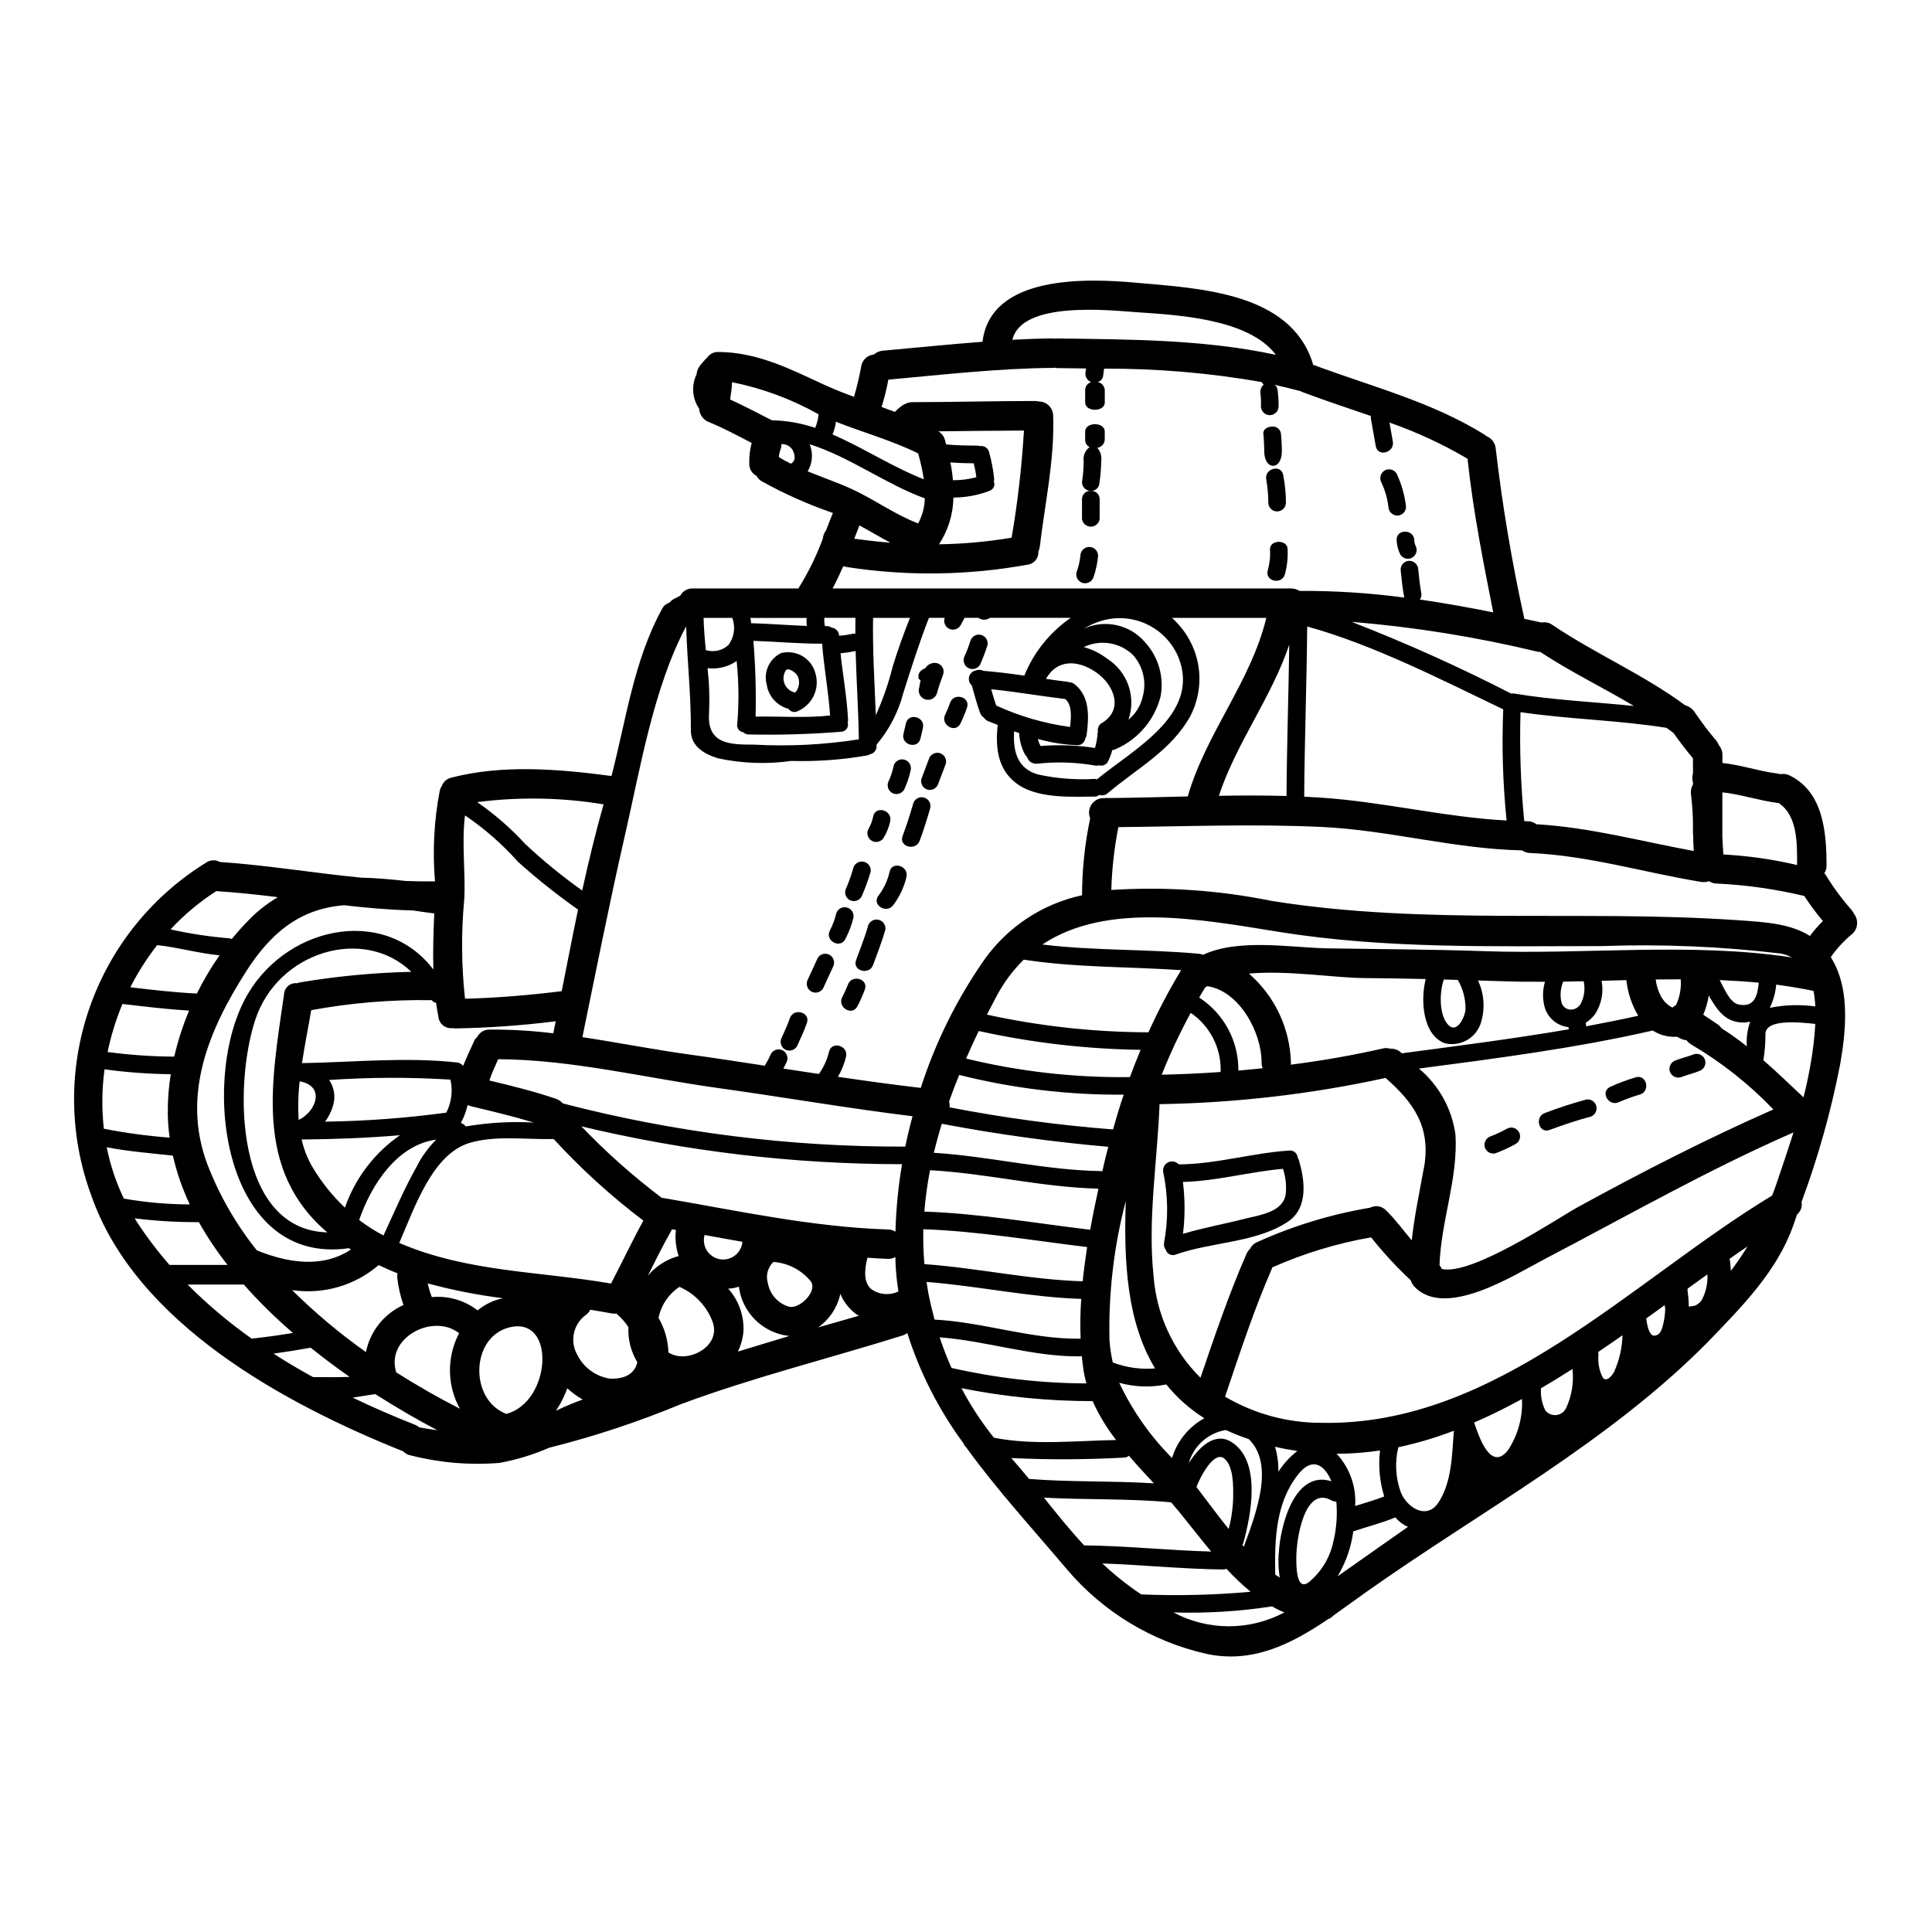 <?xml version="1.0" encoding="UTF-8"?>
<!-- Uploaded to: SVG Repo, www.svgrepo.com, Generator: SVG Repo Mixer Tools -->
<svg fill="#000000" width="800px" height="800px" version="1.1" viewBox="144 144 512 512" xmlns="http://www.w3.org/2000/svg">
 <g>
  <path d="m591.64 490.32c0-0.156 1.301-0.156 1.738-0.395v0.004c0.625-0.316 1.168-0.781 1.574-1.355 1.129-2.102 1.66-4.473 1.531-6.856-1.738 1.246-3.484 2.519-5.246 3.789 0 0.129-0.027 0.34-0.027 0.496 0.195 1.344 0.309 2.699 0.336 4.055 0.039 0.078 0.039 0.184 0.094 0.262zm43.727-104.09c1.18 1.551 1.035 3.731-0.332 5.117-2.234 1.816-4.203 3.938-5.852 6.297 0.418 0.676 0.809 1.379 1.18 2.156 3.766 7.769 2.754 17.879 1.328 26.086v0.004c-2.41 12.473-5.844 24.723-10.266 36.633 0.246 1.238-0.207 2.516-1.18 3.324-0.336 1.012-0.699 2-1.039 2.988-4.328 12.203-13.746 21.59-22.5 30.699-26.137 26.5-59.73 44.582-89.973 65.891-3.09 2.18-6.184 4.469-9.352 6.691-0.398 0.457-0.906 0.805-1.48 1.012-9.668 6.551-19.957 11.809-32.273 9.148v-0.004c-14.398-3.273-27.348-11.133-36.898-22.395-9.094-10.781-18.652-21.176-26.684-32.32l0.004 0.004c-0.332-0.289-0.578-0.656-0.727-1.07-6.523-8.863-11.555-18.738-14.887-29.227-0.367 0.285-0.781 0.508-1.223 0.648-19.488 6.106-39.648 11.094-58.77 18.211-11.328 4.699-22.992 8.555-34.891 11.539-4.215 1.836-8.629 3.188-13.152 4.023-7.883 0.641-15.816-0.023-23.484-1.969-0.785-0.129-1.508-0.512-2.055-1.09-31.191-12.48-70.891-33.863-82.699-67.898-5.871-15.961-6.039-33.461-0.473-49.531 5.562-16.07 16.516-29.719 31-38.637 1.078-0.711 2.461-0.762 3.586-0.129 12.551 0.859 24.941 2.938 37.438 4.156 3.871 0.078 7.848 0.441 11.926 0.887 2.363 0.074 4.754 0.129 7.144 0.102 0.168-0.02 0.336-0.008 0.496 0.027-0.684-8.066-0.258-16.188 1.273-24.137 0.098-0.41 0.273-0.801 0.52-1.145 0.398-1.129 1.348-1.973 2.519-2.234 13.664-3.543 28.449-2.285 42.273-0.465h-0.004c0.059 0.023 0.121 0.043 0.184 0.051 3.898-14.957 5.871-30.449 13.355-44.223v0.004c0.398-0.832 1.121-1.457 1.996-1.742 0.527-0.617 1.207-1.082 1.969-1.348-0.469 0.18 0.859-0.496 0.754-0.418h0.004c0.043-0.043 0.094-0.078 0.152-0.102 0.672-1.227 1.98-1.965 3.379-1.898h27.945c0.047-0.117 0.109-0.23 0.18-0.34 2.531-4.078 4.641-8.406 6.297-12.914 0.055-0.777 0.344-1.52 0.832-2.129 0.598-1.531 1.18-3.09 1.82-4.625h-0.004c-6.547-2.25-12.887-5.074-18.938-8.441-0.551-0.352-1.008-0.836-1.324-1.406-1.215-0.625-1.957-1.902-1.898-3.269-0.055-1.832 0.164-3.664 0.652-5.434-3.664-1.898-7.301-3.867-11.094-5.43l-0.004 0.004c-1.617-0.531-2.75-1.992-2.856-3.691-1.832-2.695-2.078-6.164-0.652-9.094 0.035-0.609 0.219-1.203 0.531-1.727 0.293-0.484 0.633-0.938 1.016-1.352 0.051-0.051 0.285-0.34 0.395-0.441 0 0.051-0.055 0.102-0.105 0.18v0.004c0.25-0.402 0.566-0.754 0.938-1.039 0.684-1.016 1.844-1.598 3.066-1.531 10.262 0.102 18.629 4.363 27.723 8.574 2.676 1.219 5.402 2.309 8.156 3.324h-0.004c0.801-2.762 1.457-5.562 1.969-8.395 0.391-1.555 1.723-2.691 3.32-2.832 0.66-0.602 1.504-0.957 2.394-1.012 8.781-0.789 17.562-1.688 26.371-2.363 2.129-17.77 27.59-16.836 40.738-15.641 16.652 1.484 40.738 2.496 46.734 21.203 0.051 0.172 0.086 0.344 0.109 0.52 15.383 5.766 31.461 9.793 45.52 18.574 0.148 0.102 0.285 0.215 0.414 0.34 1.402 0.547 2.375 1.848 2.492 3.352 1.766 15.145 4.297 30.188 7.586 45.078 1.535 0.312 3.066 0.648 4.625 0.988v-0.004c0.949-0.188 1.934 0.016 2.727 0.574 11.434 7.719 24.164 13.145 35.258 21.355h0.004c1.031 0.277 1.93 0.926 2.516 1.816 0.102 0.156 0.207 0.289 0.312 0.441 0.059 0.066 0.109 0.137 0.156 0.211 1.57 2.324 3.269 4.559 5.09 6.691 0.367 0.422 0.656 0.906 0.859 1.426 0.629 0.727 0.965 1.664 0.938 2.625v2.078c4.938 0.496 9.641 2.184 14.602 2.805v0.004c0.254 0.023 0.508 0.074 0.75 0.156 0.859-0.168 1.746-0.043 2.519 0.363 8.887 4.394 9.719 15.07 9.719 23.824 0.031 0.727-0.168 1.449-0.57 2.055 0.129 0.18 0.262 0.336 0.395 0.52 2.012 3.285 4.305 6.387 6.856 9.273 0.246 0.324 0.457 0.668 0.637 1.031zm-11.719 5.793h0.004c1.043-1.395 2.191-2.711 3.43-3.934-1.777-2.117-3.426-4.34-4.934-6.652-7.547-1.801-15.246-2.898-22.996-3.277-0.797 0.043-1.586-0.188-2.234-0.648-0.656 0.246-1.359 0.316-2.051 0.207-15.172-2.469-29.957-7.016-45.391-7.664v0.004c-0.762-0.023-1.504-0.266-2.129-0.703-17.953-0.367-35.281-5.379-53.184-6.211-17.902-0.832-35.816-0.129-53.781 0.051-1.09 5.492-1.715 11.062-1.871 16.656 14.199-0.918 28.457 0.055 42.402 2.883 40.934 6.574 81.918 2.312 123.12 5.094 7.352 0.52 14.262 0.809 19.613 4.211zm1.43 18.68c-0.07-1.375-0.227-2.746-0.465-4.106-3.301-0.676-6.574-1.223-9.898-1.664-0.184 2.144-0.766 4.231-1.715 6.16 3.973-0.812 8.059-0.938 12.074-0.375zm-1.324 15.664 0.004 0.004c0.668-3.644 1.109-7.324 1.32-11.023-4.231-0.441-13.09-1.379-13.223 2.625h0.004c0.02 2.344-0.164 4.684-0.547 6.992 3.613 3.148 7.086 6.519 10.629 9.84 0.723-2.754 1.316-5.59 1.812-8.426zm-3.508-53.137c0-5.59 0.207-13.121-4.938-16.449h-0.262c-4.883-0.621-9.695-2.285-14.602-2.805v10.914c0 0.078-0.027 0.152-0.027 0.23 0.055 1.766 0.156 3.543 0.289 5.324l0.004 0.004c6.582 0.348 13.121 1.281 19.535 2.793zm-5.715 85.215c1.609-4.754 3.246-9.531 4.754-14.34-22.656 9.898-44.062 22.137-65.941 33.566-7.797 4.055-26.398 16.082-34.582 7.223l0.008 0.004c-0.426-0.461-0.734-1.012-0.91-1.609-3.777-3.527-7.285-7.332-10.5-11.379-9.031 1.57-17.836 4.25-26.211 7.973l-0.078 0.312c-4.832 11.066-8.551 22.527-12.418 33.934 7.773 4.578 16.645 6.977 25.668 6.934 46.348 0.887 82.098-37.723 119.3-60.223 0.309-0.781 0.617-1.562 0.906-2.394zm4.328-60.719 0.004 0.004c-0.938-0.512-1.957-0.863-3.016-1.039-15.738-1.879-31.598-2.535-47.438-1.969-28.656 0-56.949 0.789-85.348-3.742-20.5-3.297-45.695-8.105-62.82 3.324 13.797 1.688 27.773 1.18 41.648 2.469h-0.004c0.324 0.031 0.641 0.121 0.934 0.262 9.406-4.418 23.223-1.898 32.996-1.715 13.902 0.234 27.75 0.262 41.625 0.754 26.996 0.926 54.695-2.398 81.426 1.652zm-11.043 17.02c-0.504 0.121-1.02 0.199-1.535 0.234-5.144 0.105-7.25-3.43-9.445-7.144-0.273 1.742-0.762 3.445-1.457 5.066 1.273 0.832 2.523 1.664 3.766 2.519v-0.004c0.422 0.305 0.789 0.676 1.094 1.098 2.316 1.473 4.547 3.066 6.691 4.777-0.16-2.219 0.141-4.449 0.887-6.547zm-3.094-4.547c4.328 0.91 5.043-2.523 5.375-5.769-3.43-0.34-6.906-0.543-10.363-0.699 1.262 2.387 2.715 5.973 5 6.469zm-2.023 70.59c1.574-2.106 3.039-4.234 4.418-6.473-1.574 1.066-3.195 2.156-4.781 3.301l-0.004 0.004c0.082 0.234 0.137 0.48 0.16 0.727 0.086 0.773 0.164 1.609 0.207 2.441zm11.273-42.766c-6.394-6.68-13.68-12.449-21.648-17.145-0.531-0.289-0.996-0.691-1.352-1.18-0.016 0-0.027-0.012-0.027-0.027-0.547-0.043-1.082-0.195-1.574-0.441-0.34-0.156-0.648-0.34-0.988-0.496-0.945 0.078-1.898 0.016-2.828-0.18-1.27-0.258-2.477-0.754-3.562-1.457-20.422 4.68-41.207 7.352-61.965 10.086v-0.004c5.312 4.438 8.77 10.703 9.691 17.562 0.703 11.609-3.867 22.914-4.231 34.555 0.25 0.297 0.449 0.629 0.594 0.988 7.926 1.898 30.918-13.562 35.984-16.344 16.922-9.266 34.227-18.148 51.891-25.918zm-21.113-68.508c-0.074-1.379-0.129-2.727-0.152-4.082-0.031-0.18-0.051-0.363-0.051-0.543v-2.106c-0.008-2.754-0.18-5.504-0.52-8.234-0.137-0.918 0.047-1.855 0.52-2.656v-0.492 0.004c-0.238-0.797-0.238-1.645 0-2.441v-4.004c-1.848-2.18-3.543-4.445-5.195-6.754h-0.004c-0.047-0.043-0.098-0.078-0.156-0.105-0.547-0.441-1.117-0.832-1.664-1.219-12.809-2.051-25.824-2.258-38.684-4.156v-0.004c-0.281 9.645 0.047 19.293 0.988 28.891 0.285 0 0.57 0.027 0.855 0.027 0.848-0.02 1.676 0.258 2.34 0.789 14.172 0.82 27.824 4.539 41.723 7.086zm-3.453 34.035v-0.027c-2.211 0-4.422 0.027-6.629 0.051 0.18 1.605 0.676 3.16 1.457 4.57 0.637 1.133 1.559 2.074 2.676 2.731 0.125 0.035 0.246 0.078 0.363 0.129 0.254-0.266 0.555-0.488 0.887-0.648 0.996-2.125 1.426-4.469 1.246-6.809zm-4.106 87.238c-0.055-0.285-0.105-0.594-0.156-0.91-1.609 1.18-3.246 2.363-4.883 3.543 0.055 0.242 0.098 0.484 0.129 0.73 0.102 0.938 0.676 3.938 2.078 3.816 1.18-0.078 1.738-1.09 2.055-2.156 0.48-1.633 0.742-3.32 0.777-5.023zm-7.148-77.602c-1.715-2.887-2.789-6.109-3.148-9.445-2.207 0.078-4.387 0.129-6.574 0.18h0.004c0.598 3.066-0.027 6.25-1.742 8.859-0.684 0.898-1.52 1.672-2.465 2.289 0.066 0.301 0.117 0.602 0.152 0.91 4.582-0.871 9.195-1.781 13.773-2.793zm-6.297 94.152c1.309-2.992 2.031-6.211 2.129-9.48-2.129 1.48-4.309 2.988-6.469 4.445h0.004c0.047 0.16 0.078 0.324 0.102 0.492-0.242 2.148 0.148 4.324 1.117 6.262 1.102 1.48 2.742-0.887 3.129-1.719zm-8.949-97.324c0.949-1.84 1.23-3.953 0.785-5.977-1.789 0.027-3.609 0.078-5.43 0.105l0.004 0.004c-0.688 1.641-0.867 3.449-0.52 5.195 0.094 0.668 0.449 1.277 0.988 1.688 0.074 0.051 0.102 0.078 0.102 0.102 0.074 0.023 0.145 0.059 0.207 0.105 0.051 0.023 0.207 0.102 0.285 0.129 0.234 0.074 0.598 0.152 0.648 0.18v0.004c1.195 0.121 2.348-0.484 2.93-1.535zm-3.938 107.28c1.559-3.266 2.164-6.906 1.746-10.5-2.754 1.766-5.535 3.484-8.34 5.117-0.141 1.996 0.246 3.992 1.117 5.793 0.66 0.898 1.734 1.391 2.844 1.309 1.109-0.082 2.098-0.73 2.617-1.711zm0.789-100.52c-0.027-0.195-0.07-0.387-0.129-0.574-3-0.34-5.496-2.465-6.301-5.375-0.574-2.188-0.539-4.488 0.105-6.652-3.66 0.027-7.324 0-10.961-0.129-2.258-0.078-4.523-0.129-6.781-0.207l-0.004-0.004c1.625 3.473 1.91 7.422 0.809 11.098-1.215 4.106-5.434 6.543-9.602 5.543-5.691-2.082-6.574-11.02-5.066-17.02-5.512-0.129-11.02-0.215-16.531-0.262-7.406-0.051-20.188-2.106-30.309-1.18l0.004 0.004c6.844 5.961 10.875 14.516 11.117 23.59-0.004 0.184-0.02 0.363-0.051 0.543 8.398-1.062 16.664-2.527 24.363-4.285 0.66-0.168 1.352-0.148 2 0.055 1.016-0.059 2.012 0.273 2.785 0.934 0.086 0.102 0.18 0.199 0.281 0.285 14.789-1.973 29.566-3.844 44.246-6.363zm17.227-85.688c-8.184-4.91-16.84-9.055-24.797-14.316-0.262 0-0.527-0.027-0.785-0.078-16.172-3.894-32.621-6.535-49.203-7.894 14.398 5.602 28.5 11.941 42.246 18.992 0.262-0.039 0.527-0.039 0.789 0 10.473 1.762 21.129 2.207 31.727 3.297zm-33.543 197.51v0.004c2.777-4.07 4.148-8.934 3.898-13.852-4.18 2.285-8.391 4.394-12.68 6.238 1.457 4.359 4.422 12.625 8.758 7.613zm-0.18-167.16v0.004c-0.996-9.785-1.293-19.633-0.887-29.461-16.289-7.797-34.371-17.098-51.957-21.953-0.129 15.043-0.699 30.059-0.789 45.102 1.535 0.078 3.043 0.156 4.574 0.262 16.453 1.113 32.562 5.164 49.035 6.051zm-3.543-55.16c-2.676-13.508-5.352-27.016-6.809-40.711v0.004c-6.562-3.867-13.488-7.078-20.68-9.586 0.289 1.688 0.57 3.352 0.883 5.016 0.52 2.965-3.977 4.207-4.519 1.246-0.441-2.445-0.859-4.914-1.301-7.352-0.016-0.219-0.008-0.438 0.023-0.652-6.106-2.106-12.262-4.106-18.289-6.391-0.18-0.078-0.312-0.152-0.465-0.23-0.168-0.023-0.332-0.059-0.496-0.109-2.106-0.57-4.184-1.062-6.297-1.531 0.414 0.27 0.699 0.695 0.785 1.184 0.203 1.496 0.297 3.008 0.289 4.516 0 1.293-1.047 2.34-2.34 2.34-1.289 0-2.336-1.047-2.336-2.34 0.043-1.09 0.008-2.184-0.105-3.269-0.211-0.926 0.121-1.895 0.855-2.496-0.25-0.172-0.457-0.406-0.598-0.676-13.773-2.414-27.734-3.598-41.723-3.543-0.105 0.648-0.156 1.301-0.262 1.969h0.004c-0.133 0.766-0.703 1.383-1.457 1.574 1.059 0.191 1.844 1.086 1.898 2.156v3.246c0 2.598-5.195 2.598-5.195 0v-3.246c-0.023-0.996 0.645-1.879 1.609-2.129-1.148-0.426-1.785-1.648-1.48-2.832 0.051-0.262 0.074-0.52 0.129-0.789-2.574-0.023-5.144-0.074-7.742-0.102-0.164-0.023-0.328-0.059-0.492-0.105-0.164 0.027-0.328 0.047-0.496 0.051-14.625 0.129-29.125 1.789-43.691 3.117h0.004c-0.453 2.449-1.051 4.871-1.793 7.25 1.18 0.414 2.363 0.855 3.543 1.301v-0.004c0.59-0.645 1.25-1.219 1.969-1.715 0.211-0.156 0.449-0.281 0.699-0.363 0.586-0.336 1.25-0.508 1.926-0.496 10.809-0.023 21.648-0.312 32.477-0.312v0.004c0.359-0.012 0.719 0.031 1.066 0.129 2.078 0.012 3.766 1.688 3.789 3.766 0.395 11.746-2.18 23.125-3.543 34.734v0.004c-0.066 0.449-0.199 0.887-0.391 1.297 0.125 1.707-1.109 3.219-2.809 3.434-15.805 2.875-31.977 3.094-47.852 0.648-0.23-0.035-0.453-0.09-0.676-0.156-0.117-0.027-0.242-0.047-0.363-0.051-0.883 2-1.789 3.938-2.828 5.871h121.49c0.805-0.012 1.59 0.215 2.266 0.648 9.285-0.051 18.566 0.539 27.77 1.77 0-0.023-0.012-0.043-0.027-0.059-0.469-2.441-0.699-4.883-0.961-7.352h0.004c0.012-1.285 1.051-2.324 2.336-2.336 1.277 0.031 2.309 1.059 2.34 2.336 0.207 2.055 0.418 4.082 0.789 6.109h-0.004c0.148 0.629 0.02 1.293-0.363 1.82 6.488 0.93 12.961 2.102 19.402 3.398zm-7.34 105.2c0.043-2.738-0.668-5.434-2.055-7.793-1.219-0.027-2.441-0.078-3.688-0.105-1.27 3.562-1.27 10.004 1.457 12.293 2.281 1.891 4.258-2.809 4.285-4.394zm-7.086 130.58c3.508-5.535 3.481-12.473 4-18.895-4.785 1.832-9.703 3.293-14.715 4.371-0.965 3.934-0.746 8.066 0.629 11.875 1.582 4.074 6.934 7.609 10.078 2.648zm-3.938-88.492c1.949-10.832-2.672-17.32-10.16-23.898l0.004-0.004c-19.691 4.297-39.758 6.625-59.906 6.949-0.574 15.172-3.195 30.527-1.574 45.656v0.004c0.781 10.148 5.188 19.676 12.418 26.84 3.766-11.066 7.512-22.109 12.203-32.84 0.227-0.512 0.551-0.969 0.957-1.352 0.359-0.754 0.977-1.355 1.742-1.691 9.516-4.324 19.551-7.398 29.855-9.141h0.102c1.43-0.773 3.199-0.5 4.328 0.672 2.523 2.445 4.551 5.301 6.809 7.949 0.684-6.414 2.031-12.676 3.199-19.148zm-22.828 108.13c6.211-4.363 12.41-8.719 18.602-13.066v-0.004c-1.297-0.562-2.445-1.426-3.348-2.519-0.129 0.051-0.23 0.129-0.363 0.18-3.543 1.402-7.199 2.34-10.785 3.543v0.004c-0.555 4.195-1.965 8.23-4.137 11.863zm12.316-21.098c-1.23-3.941-1.613-8.102-1.117-12.203-3.809 0.574-7.656 0.859-11.508 0.859 3.477 3.738 5.254 8.75 4.91 13.848 2.566-0.789 5.164-1.543 7.684-2.504zm-13.355 11.414c0.727-3.309 0.945-6.707 0.652-10.082-0.434 0.016-0.863-0.086-1.25-0.285-7.223-4.129-9.375 10.445-9.352 15.121 0 1.848-0.129 9.094 3.297 6.547 3.481-2.863 5.828-6.875 6.621-11.309zm-14.598 3.637c0.414-7.769 4.363-22.16 13.949-19.098-1.82-4.418-5.094-6.574-8.859-1.762-5.977 7.586-6.184 17.25-6.027 26.496 0.418 0.262 0.789 0.52 1.18 0.789l0.004-0.004c-0.332-2.125-0.426-4.281-0.277-6.43zm2.051-200.7c0.078-13.355 0.547-26.738 0.727-40.117-4.676 13.977-14.004 26.004-18.656 40.062 5.949-0.109 11.922-0.109 17.898 0.047zm2.91 173.58c-1.969-0.289-3.938-0.648-5.949-1.117 0.633 2.152 0.93 4.387 0.883 6.625 1.34-2.121 3.043-3.988 5.035-5.516zm-3.457 42.789c-1.137-0.457-2.238-0.996-3.297-1.609-8.637 1.328-17.379 1.867-26.113 1.609 9.184 4.887 20.195 4.883 29.379-0.008zm-4.809-263.58h-24.996c0.598 0.539 1.16 1.113 1.691 1.715 2.941 3.238 4.828 7.297 5.398 11.633 0.57 4.336-0.199 8.746-2.203 12.633-5.016 9.145-14.219 13.945-21.93 20.5-0.617 0.527-1.465 0.695-2.234 0.441-0.312 0.281-0.719 0.438-1.141 0.441-5.199 0-14.445 0.676-20.074-2.988-5.629-3.664-6.391-9.742-5.688-16.004l-2.574-1.012c-0.438-0.176-0.809-0.488-1.062-0.887-0.453-0.27-0.801-0.684-0.988-1.18-0.91-2.418-1.535-4.91-2.234-7.375-0.66-0.57-0.941-1.461-0.727-2.301 0.215-0.844 0.887-1.492 1.738-1.676 0.668-0.254 1.414-0.219 2.055 0.102 3.609 0.289 7.223 0.75 10.832 1.27v0.004c2.523-6.199 6.805-11.527 12.312-15.328h-21.418c-0.91 0.676-2.156 0.676-3.066 0h-3.637c-0.02 0.031-0.039 0.066-0.051 0.102-0.395 0.625-0.676 1.301-1.066 1.949-0.637 1.008-1.934 1.375-3.004 0.848-1.066-0.531-1.566-1.781-1.152-2.898h-4.184c-2.57 6.574-4.676 13.227-6.805 19.953h-0.004c-1.301 5.027-3.723 9.699-7.082 13.664v0.367c0.055 1.07-0.707 2.012-1.77 2.18-0.18 0.133-0.383 0.23-0.598 0.289-6.68 1.172-13.461 1.668-20.238 1.477-6.469 0.914-13.047 0.676-19.434-0.699-3.543-1.117-7.199-3.117-7.172-7.43 0.074-9.199-0.965-18.344-1.246-27.551-8.703 16.395-12.203 37.93-16.344 55.934-4.004 17.512-7.535 35.359-11.148 52.949 9.508 1.43 18.992 3.324 28.527 4.625 6.598 0.91 13.199 1.922 19.797 2.938h0.004c0.621-1.023 1.176-2.082 1.664-3.172 0.312-0.535 0.824-0.926 1.426-1.082 0.598-0.156 1.234-0.066 1.77 0.25 1.098 0.66 1.477 2.074 0.855 3.195-0.234 0.547-0.52 1.039-0.789 1.574 3.148 0.492 6.297 0.961 9.445 1.43 0.051-0.051 0.051-0.102 0.078-0.156h0.004c1.203-1.734 2.074-3.668 2.57-5.715 0.648-2.938 5.172-1.688 4.523 1.246-0.445 1.891-1.172 3.703-2.156 5.375 7.301 1.066 14.625 2.082 21.953 2.938 3.898-12.125 9.59-23.598 16.887-34.035 6.195-8.695 15.414-14.766 25.852-17.016 0.02-6.852 0.742-13.688 2.156-20.395-0.504-1.188-0.379-2.551 0.336-3.629 0.711-1.078 1.918-1.723 3.207-1.727 7.426-0.051 14.859-0.262 22.316-0.441 4.812-16.719 16.762-30.434 20.816-47.324zm-7.406 119.98c2.129-0.184 4.285-0.395 6.441-0.625h0.004c-0.195-0.457-0.293-0.953-0.289-1.453 0.027-8.031-5.82-18.969-14.344-20.293h-0.023c-0.207 0.129-0.418 0.234-0.598 0.34-0.547 0.887-1.039 1.766-1.574 2.676 6.555 4.242 10.477 11.551 10.383 19.355zm1.453 126.16c3.148-8.602 8.289-21.719 1.301-28.5-2.07-0.691-4.098-1.496-6.078-2.414-4.715 0.789-8.547 4.231-9.84 8.832 2.703-4.309 6.961-8.414 11.355-5.637 8 5.066 5.168 19.461 3.09 26.863-0.07 0.145-0.148 0.281-0.234 0.418 0.148 0.133 0.285 0.281 0.406 0.438zm-2.828-13.039c0.023-2.887 0.152-8.082-2.258-10.234-2.781-2.469-6.523 4.938-7.477 7.453 2.57 3.352 5.43 7.301 8.547 11.148h-0.008c0.723-2.731 1.125-5.539 1.195-8.367zm4.625 24.992v0.004c-2.269-1.879-4.406-3.91-6.394-6.082-0.277 0.117-0.578 0.176-0.879 0.18-10.707-0.129-21.355-1.219-32.035-1.609 3.203 3.019 6.652 5.766 10.312 8.211 9.668 0.402 19.355 0.168 28.996-0.699zm6.691-327.8c-7.301-9.719-26.602-10.574-37.023-11.301-7.277-0.52-30.426-3.016-32.789 7.324 3.586-0.207 7.199-0.34 10.809-0.363l-0.004 0.008c0.16 0 0.316 0.016 0.469 0.051 0.164-0.031 0.332-0.047 0.496-0.051 19.473 0.258 39.035 0.258 58.055 4.336zm-14.645 190.05c0.23-6.238-2.762-12.152-7.922-15.664-2.887 5.309-5.453 10.781-7.691 16.391 5.094-0.105 10.32-0.336 15.613-0.727zm-2.496 127.1c-3.039-3.637-5.871-7.324-8.547-10.602-0.676-0.789-1.379-1.637-2.078-2.441-11.199-1.066-22.477-0.625-33.699-1.246 3.457 4.328 6.938 8.66 10.656 12.648 11.25 0.133 22.449 1.328 33.668 1.641zm-30.309-204.62c9.445-7.844 27.645-17.145 21.648-32.32h0.004c-1.621-3.914-4.656-7.078-8.504-8.863-3.844-1.781-8.219-2.047-12.258-0.75-1.559 0.512-3.059 1.191-4.469 2.027 5.703-2.66 12.484-1.133 16.5 3.715 3.461 3.863 4.93 9.113 3.973 14.211-1.582 6.172-5.894 11.281-11.715 13.875-0.336 0.188-0.707 0.293-1.09 0.312-0.254 1.023-0.621 2.016-1.094 2.961-0.418 0.906-1.434 1.371-2.391 1.094-0.305 0.078-0.621 0.105-0.938 0.074-5.074-0.898-10.254-1.074-15.379-0.52-1.238 0.188-2.426-0.562-2.781-1.766-0.211-0.172-0.387-0.383-0.52-0.625-0.945-1.762-1.484-3.715-1.574-5.715l-1.328-0.469c-0.312 4.992 0.676 9.84 6.297 11.434h0.004c4.945 1.086 10.016 1.48 15.07 1.184 0.191 0.02 0.383 0.066 0.562 0.141zm19.93 179.84c1.359-4.508 4.438-8.297 8.574-10.547-3.844-2.41-7.258-5.438-10.109-8.965-4.133 0.848-8.406 0.695-12.469-0.441 3.504 7.402 8.242 14.152 14.02 19.953zm-6.246-112.83c2.547-5.664 5.441-11.164 8.66-16.473-13.926-0.938-27.902-0.648-41.699-2.781v-0.004c-2.863 2.809-5.277 6.039-7.156 9.582-0.883 1.664-1.766 3.324-2.621 4.992 14.066 3.074 28.418 4.644 42.816 4.684zm-9.445 87.5c3.566 1.359 7.394 1.895 11.199 1.574-7.453-12.289-8.312-28.059-7.769-44.348-3.148 12.012-4.602 24.402-4.312 36.812 0.145 2.008 0.434 4 0.871 5.961zm7.922-176.44c1.066-3.84 0.129-7.957-2.492-10.961-3.469-3.434-8.727-4.309-13.121-2.184 2.238 0.605 4.332 1.645 6.168 3.059 5.426 3.418 7.773 10.133 5.664 16.188 1.906-1.555 3.238-3.699 3.781-6.102zm2.965 208.47c-2.234-2.391-4.496-4.832-6.625-7.324-0.316 0.305-0.738 0.48-1.18 0.492-9.984 0.562-19.992 0.605-29.98 0.129 1.574 1.789 3.148 3.664 4.699 5.535 10.988 0.879 22.059 0.469 33.074 1.168zm-6.352-107.66c0.887-2.418 1.848-4.832 2.832-7.223-14.434-0.207-28.809-1.879-42.902-4.988-1.145 2.391-2.262 4.832-3.352 7.301 14.211 3.453 28.797 5.102 43.422 4.91zm-4.484 13.875c0.887-3.117 1.793-6.184 2.832-9.223l0.004 0.004c-14.695 0.113-29.344-1.645-43.598-5.227-0.938 2.309-1.848 4.652-2.676 7.016 0.133 0.512 0.18 1.047 0.129 1.574 14.312 2.769 28.773 4.727 43.309 5.856zm-2.828 11.094c0.492-2.184 0.988-4.328 1.574-6.5v0.004c-14.801-1.293-29.523-3.328-44.117-6.102-0.789 2.547-1.484 5.117-2.106 7.691 14.957 0.938 29.359 4.625 44.453 4.856 0.051-0.02 0.102 0.051 0.184 0.051zm-0.105-118.81c5.82-3.543 3.246-10.082-1.508-13.406-5.117-3.543-10.492-3.348-13.328 1.715 1.945 0.285 3.894 0.547 5.844 0.789v0.004c0.141 0.016 0.273 0.059 0.395 0.129 0.441-0.008 0.871 0.129 1.223 0.395 4.234 3.219 3.938 8.73 3.324 13.508h0.004c-0.055 0.371-0.188 0.727-0.395 1.039-0.168 1.043-1.105 1.785-2.156 1.715-3.519-0.145-7.008-0.703-10.398-1.664 0.164 0.641 0.398 1.262 0.707 1.848 0.023 0 0.023 0 0.023 0.027 4.812-0.387 9.652-0.215 14.422 0.52 0.375-1.285 0.609-2.606 0.699-3.938 0.012-0.125 0.039-0.246 0.078-0.363-0.18-0.918 0.242-1.848 1.051-2.316zm3.766 190.02v0.004c-2.488-3.176-4.582-6.637-6.234-10.312-11.676 0.004-23.316-1.145-34.766-3.43 2.445 4.637 5.328 9.027 8.602 13.121 10.277 2.074 21.84 0.801 32.387 0.617zm-6.871-55.727c0.648-3.691 1.402-7.328 2.18-10.887-15.172-0.363-29.59-4.078-44.633-4.883v-0.004c-0.707 3.625-1.211 7.285-1.508 10.969 14.605 0.492 29.465 3.09 43.961 4.805zm-1.016 40.73c-0.316-1.129-0.566-2.273-0.75-3.43-0.207-1.273-0.34-2.547-0.469-3.844-0.133 0.047-0.273 0.078-0.414 0.102-12.652 0.129-24.734-4.106-37.258-5.039 0.91 2.777 1.969 5.457 3.148 8.105 11.727 2.676 23.715 4.055 35.742 4.106zm-0.984-27.043c0.312-3.043 0.723-6.082 1.18-9.098-14.266-1.711-29.098-4.231-43.414-4.723h0.004c-0.074 3.086 0.02 6.172 0.285 9.25 14.07 1.012 27.863 4.133 41.945 4.547zm-0.547 15.195c-0.141-3.516-0.09-7.039 0.16-10.551-13.777-0.441-27.258-3.43-40.973-4.496 0.156 0.965 0.262 1.898 0.441 2.859 0.469 2.418 1.039 4.781 1.664 7.121 13.016 0.676 25.484 5.223 38.609 5.066zm-2.805-162.12c0.34-2.625 0.547-6.004-1.301-7.406-6.547-0.789-13.043-1.922-19.59-2.598 0.395 1.457 0.832 2.887 1.328 4.328 6.207 2.844 12.797 4.758 19.562 5.676zm-15.484-50.156c1.617-9.398 2.711-18.879 3.273-28.398-7.59 0.023-15.148 0.129-22.707 0.207 0.875 0.492 1.516 1.316 1.766 2.289 0.105 0.395 0.207 0.789 0.316 1.18 2.754 0.262 5.512 0.312 8.266 0.312h-0.004c0.215 0.016 0.422 0.059 0.625 0.129 1.113-0.207 2.199 0.477 2.492 1.574 0.66 2.332 1.113 4.719 1.359 7.133 0.016 0.223-0.02 0.445-0.105 0.648 0.203 0.465 0.207 0.992 0.012 1.457-0.195 0.469-0.578 0.832-1.051 1.012-3.082 1.191-6.359 1.809-9.664 1.816-0.066 4.41-1.395 8.711-3.82 12.391 6.449-0.102 12.879-0.688 19.242-1.75zm-9.336-16.031c-0.156-1.242-0.391-2.477-0.703-3.688-2.051 0-4.129-0.078-6.184-0.234v-0.004c0.316 1.562 0.543 3.137 0.676 4.723 2.098 0.012 4.184-0.258 6.211-0.797zm-13.926 0.543c-0.355-2.316-0.859-4.606-1.508-6.856-7.016-3.457-14.562-5.535-21.797-8.391v-0.004c-0.137 1.164-0.434 2.301-0.887 3.379 8.145 3.519 15.836 8.602 24.176 11.871zm-1.508 11.695c1.105-2.039 1.711-4.309 1.766-6.625-10.469-3.844-19.98-11.043-30.504-14.344 0.199 0.523 0.359 1.062 0.469 1.609 0.348 1.914-0.012 3.891-1.012 5.562 3.816 1.574 7.715 2.883 11.531 4.625 6.066 2.75 11.5 6.805 17.734 9.172zm-2.156 25.043h-9.785c-0.156 8.602 0.395 17.172 0.727 25.773 1.875-4.144 3.371-8.445 4.469-12.859 1.32-4.34 2.894-8.68 4.574-12.914zm-1.246 140.12c0.547-2.699 1.18-5.375 1.926-8.055-17.227-2.106-34.402-5.094-51.562-7.477-19.285-2.676-38.738-7.535-58.254-7.641-0.859 1.875-1.688 3.742-2.34 5.641 5.949 1.43 11.871 2.883 17.664 4.856v0.004c0.699 0.234 1.32 0.656 1.797 1.219 29.633 7.699 60.137 11.547 90.75 11.445zm-1.82 38.398v0.004c-0.371-2.367-0.621-4.754-0.75-7.144-0.027-0.676-0.027-1.328-0.055-2h-0.004c-0.598 0.336-1.277 0.504-1.965 0.492-1.82-0.078-3.637-0.18-5.434-0.312-0.02 0.051-0.027 0.105-0.023 0.16-0.676 2.469-1.273 6.648 1.352 8.391 2.066 1.297 4.656 1.449 6.863 0.406zm-0.789-15.875v0.004c0.164-5.992 0.746-11.965 1.746-17.875-28.625 0-57.148-3.367-84.988-10.027 6.586 6.887 13.723 13.23 21.336 18.965 0.18 0.027 0.363 0.027 0.543 0.055 19.746 3.379 39.309 7.664 59.395 8.312 0.684 0 1.355 0.195 1.934 0.562zm-10.734-183.61c3.148 0.441 6.262 0.789 9.402 1.039-2.754-1.453-5.43-3.09-8.211-4.574-0.465 1.18-0.91 2.344-1.375 3.543zm-9.77 209c3.586-1.039 7.195-2.078 10.809-3.094-0.289-0.156-0.566-0.332-0.832-0.52-1.805-1.367-3.211-3.188-4.082-5.273-0.785 3.598-2.887 6.773-5.894 8.902zm10.809-155.87c-0.129-7.793-0.648-15.586-0.859-23.379-1.32 0.273-2.656 0.473-4 0.598 0.621 5.902 1.711 11.715 2 17.664-0.008 0.223-0.043 0.441-0.105 0.652 0.176 0.543 0.098 1.137-0.215 1.617s-0.824 0.793-1.395 0.848c-8.133 0.66-16.293 0.902-24.449 0.73-0.605 0.051-1.203-0.168-1.633-0.602-0.504-0.059-0.961-0.324-1.258-0.734-0.301-0.41-0.414-0.926-0.316-1.426 0.469-5.559 0.414-11.152-0.156-16.707-2.254 1.559-4.996 2.231-7.715 1.898 0.453 4.012 0.586 8.051 0.395 12.082-0.492 8.078 5.562 8.184 11.926 8.184 9.285 0.508 18.594 0.039 27.781-1.406zm-0.938-27.98c0-1.402 0-2.805 0.027-4.207h-8.238c-0.051 0.738 0 1.484 0.156 2.207h0.547c0.445-0.004 0.883 0.133 1.246 0.395 1.098 0.137 1.93 1.051 1.969 2.156 1.191-0.082 2.375-0.254 3.539-0.52 0.25-0.051 0.504-0.055 0.754-0.012zm-6.691 21.668c-0.414-6.363-1.637-12.648-2.102-19.016-6.082 0.023-12.133-0.547-18.215-0.754 0.539 6.676 0.734 13.375 0.574 20.074 6.555-0.102 13.184 0.418 19.73-0.285zm-3.938-76.227c0.48-1.141 0.777-2.352 0.883-3.582-7.144-4.023-14.879-6.891-22.914-8.5-0.051 1.738-0.363 3.148-0.52 4.574 3.742 1.715 7.379 3.637 11.066 5.512 3.91 0.082 7.785 0.762 11.488 2.019zm-6.691 232.97c2.727 0.367 7.223-4.055 5.586-6.691v0.004c-2.453-3.059-6.07-4.949-9.977-5.227-1.52 1.461-2.086 3.652-1.457 5.664 0.559 3.051 2.836 5.5 5.84 6.269zm4.461-180.46c-0.086-0.707-0.102-1.418-0.051-2.129h-14.914c0.105 0.461 0.176 0.93 0.207 1.402 4.938 0.145 9.844 0.535 14.758 0.727zm-4.262-43.008c0.91-0.395 1.246-1.301 0.91-2.574h-0.004c-0.312-1.602-1.773-2.715-3.398-2.598 0.035 0.43-0.016 0.867-0.156 1.273-0.277 0.691-0.441 1.418-0.492 2.16 1.039 0.664 2.102 1.219 3.141 1.738zm-14.004 235.31c4.551-1.379 9.098-2.781 13.641-4.133-3.066-0.32-5.961-1.574-8.293-3.59-2.332-2.016-3.988-4.699-4.75-7.684-0.152-0.598-0.23-1.18-0.34-1.789v-0.004c-0.914 0.309-1.867 0.484-2.828 0.52 2.785 3.086 4.242 7.148 4.051 11.301-0.16 1.867-0.664 3.691-1.48 5.379zm-2.527-187.22c1.566-2.07 1.957-4.797 1.039-7.223h-7.606c0.078 2.805 0.312 5.664 0.598 8.551 2.086 0.637 4.352 0.133 5.969-1.328zm-6.297 156.33c-0.387 1.387-0.172 2.871 0.598 4.094 0.766 1.219 2.012 2.059 3.43 2.312 1.418 0.254 2.875-0.102 4.019-0.98 1.141-0.879 1.859-2.195 1.98-3.633-3.34-0.574-6.684-1.195-10.008-1.793zm-7.086 32.062c4.883 0.75 11.066-3.324 9.301-8.809-1.504-4.269-4.723-7.719-8.875-9.512-2.867 1.891-4.859 4.848-5.543 8.211 1.625 2.793 2.523 5.945 2.621 9.172 0.773 0.477 1.633 0.797 2.531 0.938zm0.207-26.5v-0.004c-0.734-2.223-0.984-4.582-0.727-6.91-0.336-0.051-0.699-0.129-1.062-0.18l-0.156 0.395c-2.234 3.898-4.207 7.922-6.207 11.926l-0.004-0.004c2.129-2.543 4.988-4.371 8.191-5.227zm-10.961 28.109c-1.688-2.781-2.5-6.004-2.34-9.25-0.887-1.359-1.973-2.578-3.223-3.613-0.391 0.055-0.789 0.047-1.18-0.023-1.922-0.367-3.816-0.676-5.715-0.988-0.242 0.492-0.586 0.926-1.012 1.27-3.477 2.406-4.516 7.082-2.391 10.734 1.688 3.352 4.891 5.684 8.598 6.258 4.543 0.188 6.699-1.738 7.297-4.387zm-6.957-20.812c2.91-5.535 5.562-11.199 8.574-16.68h-0.004c-8.555-6.477-16.508-13.711-23.77-21.617-7.43 0.18-15.281-1.039-22.242 1.012-9.898 2.965-14.562 17.047-18.68 26.527 18.242 7.797 37.027 7.457 56.121 10.758zm-7.637-104.16c1.688-7.691 3.543-15.332 5.664-22.828-11.074-1.836-22.355-2.035-33.488-0.594 4.641 3.211 8.91 6.93 12.73 11.09 4.746 4.445 9.789 8.562 15.094 12.332zm0.129 134.89c-1.48-0.82-2.852-1.824-4.078-2.988-0.742 2.102-1.746 4.102-2.988 5.953 2.289-1.09 4.652-2.078 7.066-2.965zm-5.559-108.21c1.43-7.199 2.828-14.422 4.328-21.617h0.004c-5.535-3.894-10.836-8.113-15.875-12.629-4.164-4.68-8.895-8.824-14.082-12.34-0.934 7.324 0.184 14.957-0.203 22.289h-0.004c-0.816 8.75-0.746 17.559 0.207 26.293 8.582-0.207 17.105-0.957 25.625-1.996zm-2.234 11.172c0.207-1.062 0.441-2.129 0.648-3.195v-0.004c-8.836 1.113-17.727 1.746-26.629 1.898-0.266-0.012-0.527-0.039-0.789-0.082-1.77 0.199-3.375-1.039-3.637-2.801-0.262-1.301-0.469-2.602-0.648-3.902-0.465-0.059-0.879-0.312-1.141-0.699-10.715-0.184-21.422 0.703-31.957 2.648-0.727 4.394-1.715 9.148-2.445 14.031 13.695-0.23 27.359-1.664 41.051-0.18 0.656 0.062 1.258 0.391 1.664 0.91 0.883-2.262 1.969-4.473 2.961-6.691h-0.004c0.18-0.371 0.438-0.699 0.758-0.961 0.625-1.23 1.895-1.992 3.273-1.969 5.648-0.031 11.289 0.297 16.895 0.992zm-23.223 24.684v-0.004c5.961-1.023 12.02-1.375 18.059-1.039-5.484-1.66-11.066-2.988-16.656-4.328-0.297-0.074-0.582-0.18-0.855-0.312h-0.027c-0.359 1.582-0.926 3.113-1.688 4.547-0.027 0.051-0.078 0.078-0.102 0.129 0.074 0.051 0.152 0.129 0.23 0.18 0.434 0.141 0.801 0.43 1.035 0.82zm10.73 76.176c11.926-3.043 13.355-26.008 0.887-22.941-10.215 2.496-10.68 18.836-1.18 22.785zm-7.562-27.438v-0.004c1.945-1.621 4.269-2.731 6.758-3.219-6.746-0.836-13.422-2.148-19.984-3.938 0.277 1.238 0.641 2.453 1.098 3.637 4.34-0.406 8.676 0.852 12.125 3.519zm-7.016 12.289 0.004-0.004c0.375-2.172 1.086-4.277 2.106-6.234-6.781-5.375-19.328 1.066-16.73 10.082l-0.004-0.004c0.02 0.086 0.031 0.176 0.023 0.262 5.59 3.543 11.254 6.781 16.926 9.668-2.324-4.191-3.144-9.051-2.324-13.773zm-1.273-64.695c1.375-2.703 1.762-5.797 1.09-8.754-10.703-0.668-21.438-0.633-32.137 0.102 1.352 1.977 1.73 4.461 1.039 6.754-0.434 1.551-1.16 3.008-2.133 4.289 10.75-0.145 21.484-0.945 32.141-2.391zm-3.195-52.793c-1.875-0.23-3.742-0.492-5.641-0.789-6.106-0.152-12.184-0.672-18.234-1.375-12.031 0.91-19.719 7.715-26.031 17.613-9.84 15.406-17.07 32.633-10.266 50.926h-0.004c3.184 8.266 7.617 15.992 13.148 22.91 8.266 3.352 17.41 4.781 24.914-0.203-0.152-0.129-0.312-0.234-0.492-0.367-32.945 4.766-39.387-42.891-27.777-65.594 10.051-19.59 36.918-25.617 50.141-8.266-0.152-4.93 0.031-9.867 0.242-14.855zm-3.977 136.19c1.637 0.316 3.246 0.574 4.777 0.754-5.348-2.805-10.883-6.031-16.445-9.562-1.969 0.312-3.977 0.598-5.977 0.934 5.457 2.625 10.988 5.016 16.531 7.199h0.004c0.398 0.164 0.773 0.387 1.109 0.652zm-0.676-69.109c1.328-2.641 3.074-5.055 5.172-7.141-10.211 1.375-17.121 11.691-20.422 21.301 2.031 1.547 4.184 2.922 6.445 4.106 2.828-6.102 5.531-12.465 8.805-18.266zm-3.508 36.684c-0.84-2.383-1.398-4.859-1.66-7.375-0.02-0.34 0.016-0.684 0.102-1.016-1.688-0.648-3.348-1.402-5.016-2.18-6.316 5.438-14.691 7.856-22.938 6.625 6.059 6.004 12.602 11.5 19.566 16.426 1.113-5.516 4.816-10.16 9.945-12.477zm-15.512-25.797v0.004c2.699-7.793 7.816-14.52 14.602-19.203-8.68 0.75-17.355 1.062-26.082 1.141v0.004c0.57 2.535 1.523 4.973 2.828 7.223 2.367 3.996 5.277 7.644 8.652 10.84zm-11.922-59.691c9.762-1.641 19.625-2.578 29.52-2.805-12.625-12.203-35.426-5.402-41.363 12.73-5.844 17.746-5.246 55.629 19.098 56.328-19.512-16.574-14.734-40.219-11.457-63.211v-0.004c0.062-0.84 0.469-1.617 1.121-2.148 0.656-0.531 1.5-0.77 2.336-0.66 0.238-0.105 0.488-0.184 0.746-0.23zm3.457 104.6c3.246 0.023 6.469 0.051 9.715-0.051-3.508-2.445-6.961-5.043-10.34-7.742-3.25 0.594-6.527 1.121-9.84 1.574 3.418 2.195 6.906 4.266 10.465 6.211zm-3.793-68.148c4.777-2.312 7.043-9.055 0.262-10.234l-0.004 0.004c-0.398 3.394-0.484 6.816-0.262 10.227zm-12.449 57.957c3.664-0.395 7.301-0.91 10.938-1.508-4.637-3.973-8.996-8.262-13.043-12.832h-14.887c5.238 5.262 10.926 10.059 16.992 14.34zm-0.363-111.36h0.004c2.18-2.172 4.625-4.066 7.273-5.637-5.324-0.648-10.629-1.246-15.98-1.574-0.094-0.031-0.188-0.047-0.285-0.051-4.465 2.863-8.547 6.277-12.156 10.16 5.098 1.148 10.273 1.938 15.484 2.359 0.254 0.031 0.508 0.094 0.75 0.188 1.559-1.91 3.195-3.727 4.914-5.445zm-21.434 91.816h15.383c-2.82-3.574-5.356-7.363-7.59-11.328-5.688 0.027-11.371-0.309-17.016-1.012 0.203 0.289 0.363 0.598 0.543 0.883 2.629 4.012 5.527 7.84 8.68 11.457zm7.273-71.914c1.742-3.527 3.746-6.914 6.004-10.133-5.586-0.52-10.988-2.106-16.531-2.699-2.727 3.484-5.109 7.227-7.117 11.168 5.848 0.703 11.723 1.379 17.645 1.664zm-6.004 16.727c0.961-4.172 2.277-8.254 3.938-12.203-5.922-0.363-11.77-1.062-17.664-1.762-1.711 4.109-3.027 8.371-3.938 12.73 5.856 0.789 11.758 1.199 17.664 1.234zm4.106 39.156c-1.953-4.137-3.453-8.473-4.473-12.934-5.867-0.637-11.738-1.094-17.531-2.211 0.941 4.707 2.469 9.281 4.543 13.613 5.766 1.004 11.609 1.52 17.461 1.535zm-5.816-23.98v-0.004c-0.043-3.519 0.219-7.043 0.789-10.52-5.871-0.066-11.734-0.5-17.551-1.293-0.711 5.219-0.77 10.508-0.184 15.742 5.762 1.125 11.582 1.914 17.434 2.363-0.293-2.086-0.457-4.184-0.488-6.289z"/>
  <path d="m595.88 425c0.316 1.238-0.41 2.504-1.637 2.859-1.574 0.625-3.246 1.016-4.856 1.637h-0.004c-1.246 0.336-2.531-0.395-2.883-1.637-0.316-1.246 0.406-2.516 1.637-2.883 1.609-0.598 3.273-1.016 4.883-1.613 0.598-0.164 1.234-0.082 1.77 0.227 0.535 0.305 0.93 0.812 1.09 1.41z"/>
  <path d="m577.43 429.52c2.859-0.938 4.078 3.586 1.219 4.519-1.906 0.562-3.781 1.238-5.609 2.023-2.699 1.328-5.066-2.727-2.34-4.027v0.004c2.18-1 4.43-1.84 6.731-2.519z"/>
  <path d="m564.44 435.37c1.172-0.152 2.273 0.586 2.582 1.727 0.309 1.141-0.273 2.332-1.363 2.793-3.738 0.965-7.375 2.234-11.02 3.562-2.828 1.039-4.055-3.484-1.219-4.496 3.609-1.379 7.289-2.574 11.02-3.586z"/>
  <path d="m543.42 443.08c1.105-0.582 2.473-0.188 3.102 0.895 0.625 1.078 0.289 2.461-0.762 3.133-1.742 0.977-3.559 1.82-5.43 2.523-1.238 0.316-2.504-0.41-2.856-1.637-0.32-1.246 0.402-2.519 1.633-2.887 1.484-0.574 2.926-1.25 4.312-2.027z"/>
  <path d="m519.11 288.57c0.637 1.113 0.27 2.531-0.828 3.195-1.117 0.637-2.535 0.27-3.199-0.828-0.574-1.188-0.906-2.481-0.961-3.797-0.129-3.016 4.551-2.988 4.68 0-0.004 0.492 0.102 0.98 0.309 1.43z"/>
  <path d="m516.61 278.29c0.004 0.621-0.242 1.219-0.68 1.656-0.438 0.441-1.035 0.684-1.656 0.684-1.273-0.043-2.297-1.066-2.34-2.34-0.262-2.223-0.887-4.391-1.844-6.414-0.617-1.125-0.238-2.535 0.855-3.199 1.121-0.633 2.543-0.25 3.199 0.859 1.285 2.766 2.121 5.723 2.465 8.754z"/>
  <path d="m488.16 451.29c1.637 5.352 2.625 12.758-2.777 16.422-8.34 5.637-20.422 5.402-29.801 8.754-0.5 0.215-1.066 0.207-1.559-0.016-0.496-0.227-0.871-0.648-1.039-1.168-0.438-0.535-0.617-1.238-0.496-1.918 1.156-6.184 1.082-12.527-0.207-18.684-0.227-1.055 0.285-2.133 1.246-2.625 0.961-0.492 2.133-0.277 2.859 0.52 9.898-0.051 19.461-3.039 29.309-3.664 0.543-0.059 1.086 0.109 1.504 0.465 0.418 0.352 0.672 0.863 0.703 1.41 0.121 0.148 0.207 0.32 0.258 0.504zm-3.43 9.148h0.004c0.227-2.258-0.02-4.539-0.73-6.691-8.91 0.789-17.59 3.246-26.523 3.484v-0.004c0.578 4.562 0.586 9.18 0.023 13.746 5.484-1.637 11.094-2.625 16.652-4.055 3.738-0.926 9.895-1.703 10.574-6.481z"/>
  <path d="m484.79 277.2c0 1.289-1.047 2.336-2.34 2.336-1.289 0-2.336-1.047-2.336-2.336 0-2.039-0.184-4.074-0.547-6.082-0.57-2.961 3.938-4.207 4.496-1.242h-0.004c0.477 2.41 0.723 4.863 0.73 7.324z"/>
  <path d="m485.23 289.54c0.113 2.254-0.133 4.512-0.73 6.691-0.883 2.887-5.402 1.766-4.519-1.117 0.512-1.809 0.707-3.691 0.574-5.562 0-2.609 4.676-2.609 4.676-0.012z"/>
  <path d="m483.48 259.11c0.207 1.66 0.23 4.445 0.23 4.445 0 5.195-4.676 5.195-4.676 0 0 0-0.023-2.914-0.23-4.574-0.129-1.273 1.18-1.926 2.34-1.926 0.586-0.059 1.172 0.133 1.613 0.52 0.441 0.391 0.703 0.945 0.723 1.535z"/>
  <path d="m436.77 258.36v2.16c-0.059 1.094-0.883 1.996-1.969 2.156 0.84 0.953 1.219 2.227 1.039 3.484-0.035 2.051-0.211 4.098-0.52 6.125-0.164 1.059-1.09 1.828-2.156 1.797h-0.105c-0.695 0.012-1.355-0.297-1.797-0.832-0.438-0.539-0.609-1.246-0.465-1.922 0.258-1.707 0.387-3.426 0.387-5.148-0.203-1.43 0.406-2.852 1.574-3.695-0.75-0.352-1.215-1.121-1.18-1.945v-2.156c-0.004-2.621 5.191-2.621 5.191-0.023z"/>
  <path d="m435.42 276.34v5.188c-0.16 1.172-1.16 2.043-2.34 2.043-1.18 0-2.18-0.871-2.34-2.043v-5.195c-0.016-0.617 0.23-1.211 0.676-1.641 0.441-0.43 1.047-0.652 1.664-0.617h0.105c0.602-0.008 1.18 0.23 1.602 0.656 0.422 0.43 0.648 1.008 0.633 1.609z"/>
  <path d="m432.67 288.94c1.285 0.012 2.324 1.051 2.336 2.336-0.168 1.902-0.566 3.777-1.18 5.586-0.367 1.23-1.641 1.953-2.883 1.637-1.246-0.352-1.973-1.637-1.641-2.883 0.52-1.398 0.859-2.852 1.016-4.332 0.012-1.293 1.059-2.34 2.352-2.344z"/>
  <path d="m401.18 313.8c0.383-1.191 1.637-1.867 2.844-1.531 1.203 0.332 1.934 1.555 1.652 2.773-0.559 1.738-1.207 3.449-1.949 5.117-0.664 1.102-2.082 1.469-3.195 0.832-1.102-0.66-1.48-2.074-0.859-3.199 0.582-1.297 1.086-2.633 1.508-3.992z"/>
  <path d="m395.77 330.28c0.961-2.863 5.481-1.637 4.496 1.242-0.492 1.445-1.074 2.859-1.742 4.234-1.324 2.703-5.375 0.34-4.051-2.363v0.004c0.508-1.008 0.941-2.051 1.297-3.117z"/>
  <path d="m393.02 343.57c0.598 0.168 1.105 0.566 1.406 1.109 0.301 0.543 0.375 1.18 0.203 1.777-0.648 1.711-1.301 3.457-1.969 5.195-0.363 1.219-1.625 1.93-2.856 1.609-1.23-0.348-1.953-1.625-1.613-2.859 0.648-1.738 1.301-3.481 1.949-5.195 0.359-1.234 1.637-1.957 2.879-1.637z"/>
  <path d="m392.37 319.75c0.598 0.168 1.102 0.566 1.406 1.109 0.301 0.539 0.375 1.18 0.203 1.777-0.621 1.715-1.246 3.43-1.711 5.195-0.434 1.199-1.715 1.871-2.949 1.547-1.234-0.324-2.019-1.535-1.809-2.793 0.203-0.75 0.23-1.508 0.465-2.258-0.051-0.18-0.57-0.363-0.57-0.57v-0.648c0-1.094 1.066-1.742 1.82-2.055v-0.004c0.664-1.059 1.926-1.582 3.144-1.301z"/>
  <path d="m386.03 356.9c0.379-1.195 1.637-1.875 2.848-1.539 1.207 0.336 1.938 1.566 1.645 2.789-0.832 2.91-1.738 5.82-2.805 8.66-1.066 2.836-5.586 1.574-4.519-1.246 1.066-2.828 1.977-5.75 2.832-8.664z"/>
  <path d="m384.08 335.68c0.703-2.934 5.195-1.688 4.496 1.246-0.23 0.938-0.395 1.875-0.648 2.805-0.699 2.938-5.223 1.688-4.496-1.246 0.207-0.93 0.426-1.852 0.648-2.805z"/>
  <path d="m383.69 345.32c1.23 0.352 1.957 1.617 1.637 2.856-0.383 1.766-0.965 3.484-1.738 5.117-0.664 1.102-2.082 1.469-3.195 0.832-1.098-0.664-1.477-2.074-0.859-3.195 0.586-1.281 1.023-2.621 1.301-4 0.348-1.23 1.621-1.949 2.856-1.609z"/>
  <path d="m379.74 375.09c0.547-2.965 5.066-1.715 4.496 1.246v0.004c-0.621 2.711-1.809 5.258-3.484 7.477-1.688 2.441-5.738 0.129-4.027-2.363l0.004 0.004c1.449-1.883 2.477-4.051 3.012-6.367z"/>
  <path d="m375.41 360.36c0.594-2.961 5.09-1.688 4.519 1.246-0.34 1.57-0.938 3.07-1.77 4.445-0.672 1.051-2.055 1.387-3.133 0.762-1.078-0.629-1.473-1.996-0.891-3.102 0.602-1.039 1.031-2.172 1.273-3.352z"/>
  <path d="m374.11 389.15c0.453-1.102 1.66-1.691 2.809-1.375 1.148 0.316 1.883 1.441 1.707 2.621-0.883 3.148-2.129 6.234-3.246 9.328-1.012 2.801-5.535 1.574-4.523-1.246 1.117-3.094 2.379-6.133 3.254-9.328z"/>
  <path d="m370.21 373.79c0.449-1.109 1.66-1.707 2.816-1.391 1.156 0.32 1.891 1.453 1.707 2.637-0.668 2.25-1.477 4.453-2.418 6.598-0.652 1.109-2.074 1.492-3.195 0.859-1.102-0.664-1.469-2.082-0.832-3.195 0.754-1.797 1.395-3.637 1.922-5.508z"/>
  <path d="m368.7 404.97c0.984-2.832 5.512-1.609 4.496 1.246v0.004c-0.555 1.523-1.211 3.004-1.969 4.438-1.352 2.703-5.375 0.34-4.051-2.363v0.004c0.57-1.082 1.078-2.191 1.523-3.328z"/>
  <path d="m365.66 385.9c0.449-1.109 1.66-1.707 2.816-1.387 1.156 0.316 1.891 1.453 1.707 2.637-0.492 2.004-1.227 3.938-2.184 5.766-1.453 2.648-5.512 0.289-4.051-2.363 0.766-1.469 1.34-3.035 1.711-4.652z"/>
  <path d="m363.89 397.07c1.098 0.66 1.477 2.074 0.855 3.195-0.859 1.898-1.766 3.742-2.598 5.641-0.312 0.535-0.824 0.922-1.426 1.078-0.598 0.156-1.234 0.066-1.77-0.246-1.098-0.664-1.477-2.074-0.855-3.199 0.859-1.898 1.766-3.742 2.602-5.641v0.004c0.309-0.535 0.824-0.926 1.422-1.082s1.234-0.066 1.77 0.25z"/>
  <path d="m360.1 322.46c1.215 4.066-0.836 8.391-4.754 10.027-0.832 0.422-1.848 0.152-2.359-0.625-3.031-0.789-5.309-3.301-5.797-6.394-0.918-3.344 0.676-6.871 3.797-8.391 1.922-0.496 3.961-0.207 5.672 0.801 1.711 1.008 2.949 2.656 3.441 4.582zm-5.367 5.082c1.094-1.223 1.34-2.988 0.621-4.465-0.52-0.883-2.363-2.18-3.039-1.508-0.711 1.027-0.879 2.336-0.449 3.512 0.426 1.172 1.402 2.066 2.606 2.391 0.09 0.012 0.18 0.035 0.262 0.07z"/>
  <path d="m353.32 413.83c0.988-2.832 5.512-1.609 4.519 1.246-0.723 2.129-1.711 4.156-2.621 6.184v0.004c-0.656 1.105-2.078 1.488-3.195 0.852-1.098-0.66-1.465-2.078-0.832-3.191 0.754-1.691 1.531-3.352 2.129-5.094z"/>
 </g>
</svg>